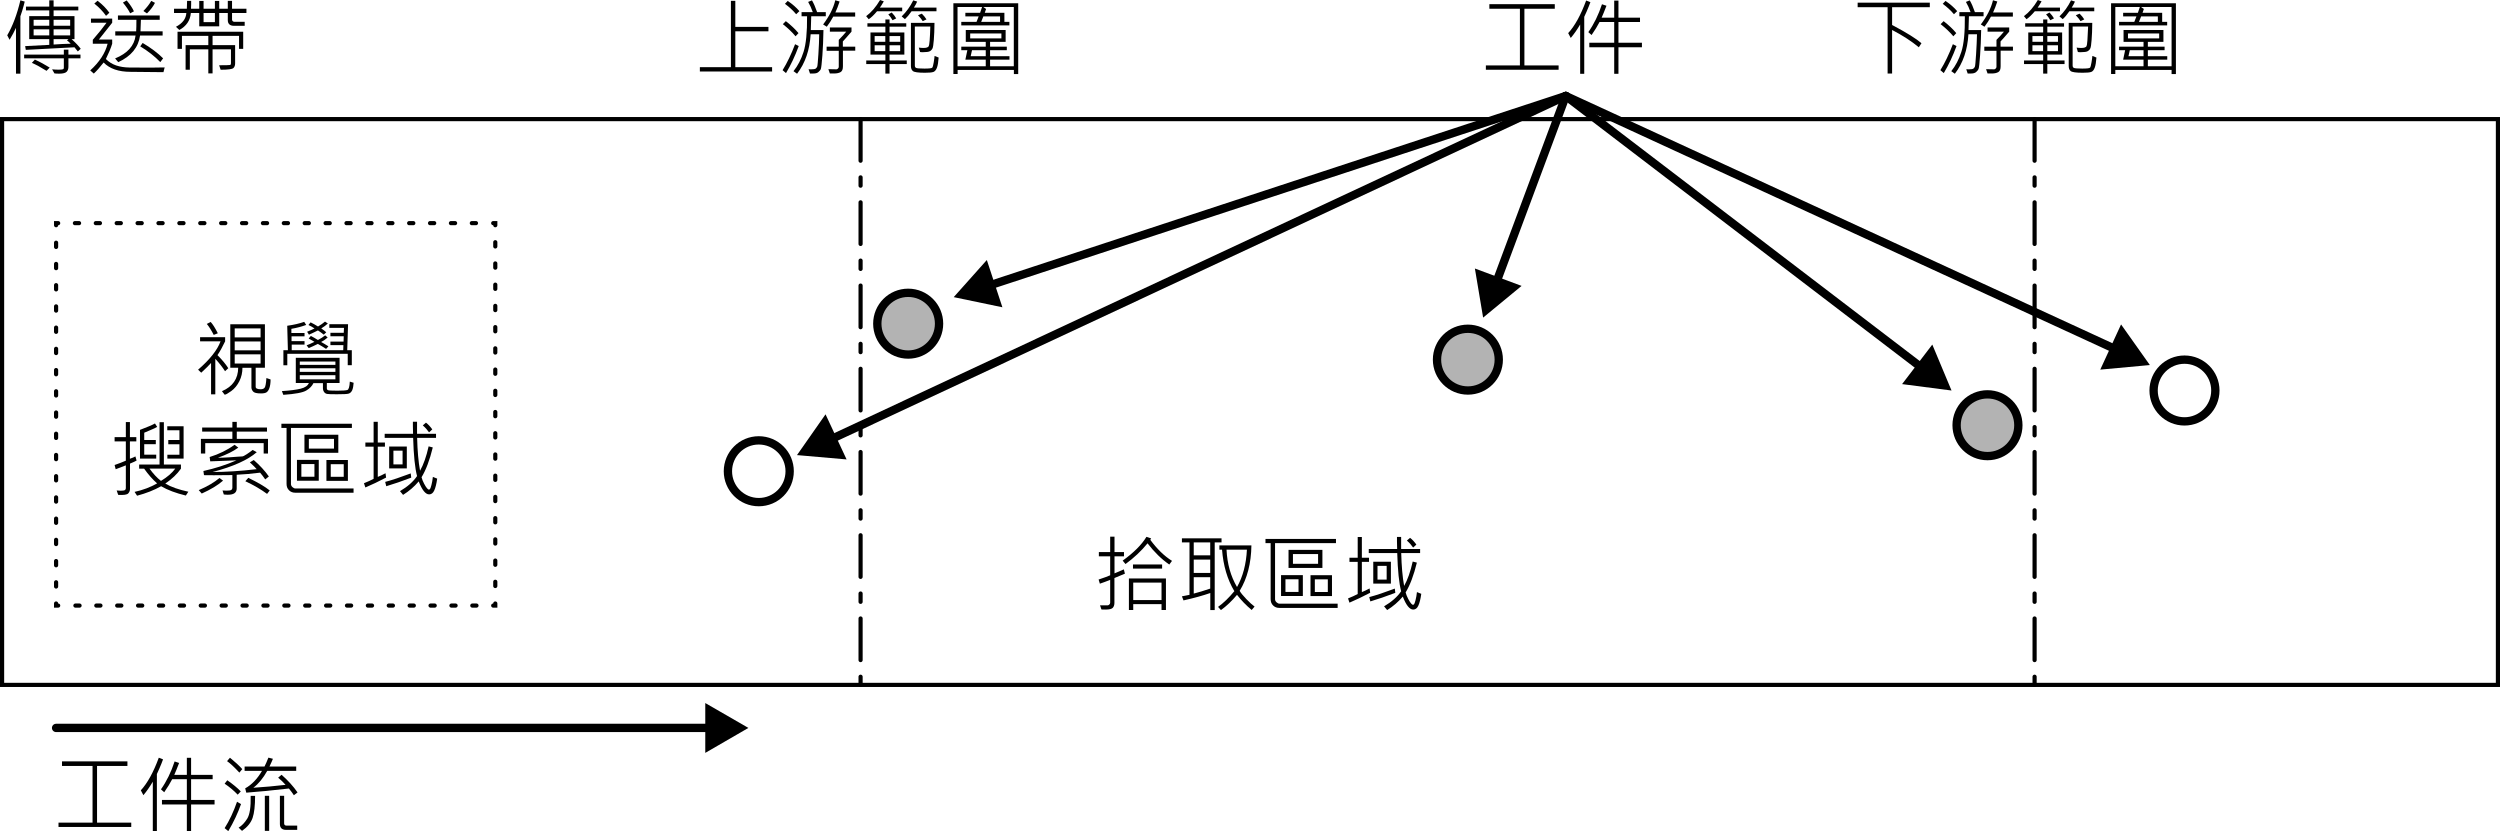 <?xml version="1.0" encoding="UTF-8"?>
<svg xmlns="http://www.w3.org/2000/svg" width="105.97mm" height="35.23mm" version="1.1" viewBox="0 0 300.38 99.86">
  <g id="_レイヤー_4" data-name="レイヤー 4">
    <rect x=".25" y="14.31" width="299.88" height="67.98" fill="none" stroke="#000" stroke-miterlimit="10" stroke-width=".5"/>
    <g>
      <polyline points="59.51 72.51 59.51 72.76 59.26 72.76" fill="none" stroke="#000" stroke-linecap="round" stroke-miterlimit="10" stroke-width=".5"/>
      <line x1="57.25" y1="72.76" x2="7.99" y2="72.76" fill="none" stroke="#000" stroke-dasharray="0 0 .5 2.01" stroke-linecap="round" stroke-miterlimit="10" stroke-width=".5"/>
      <polyline points="6.99 72.76 6.74 72.76 6.74 72.51" fill="none" stroke="#000" stroke-linecap="round" stroke-miterlimit="10" stroke-width=".5"/>
      <line x1="6.74" y1="70.47" x2="6.74" y2="28.08" fill="none" stroke="#000" stroke-dasharray="0 0 .51 2.04" stroke-linecap="round" stroke-miterlimit="10" stroke-width=".5"/>
      <polyline points="6.74 27.06 6.74 26.81 6.99 26.81" fill="none" stroke="#000" stroke-linecap="round" stroke-miterlimit="10" stroke-width=".5"/>
      <line x1="9" y1="26.81" x2="58.25" y2="26.81" fill="none" stroke="#000" stroke-dasharray="0 0 .5 2.01" stroke-linecap="round" stroke-miterlimit="10" stroke-width=".5"/>
      <polyline points="59.26 26.81 59.51 26.81 59.51 27.06" fill="none" stroke="#000" stroke-linecap="round" stroke-miterlimit="10" stroke-width=".5"/>
      <line x1="59.51" y1="29.1" x2="59.51" y2="71.49" fill="none" stroke="#000" stroke-dasharray="0 0 .51 2.04" stroke-linecap="round" stroke-miterlimit="10" stroke-width=".5"/>
    </g>
    <line x1="103.4" y1="14.31" x2="103.4" y2="82.28" fill="none" stroke="#000" stroke-dasharray="0 0 0 0 5 2 1 2" stroke-linecap="round" stroke-miterlimit="10" stroke-width=".5"/>
    <line x1="244.46" y1="14.31" x2="244.46" y2="82.28" fill="none" stroke="#000" stroke-dasharray="0 0 0 0 5 2 1 2" stroke-linecap="round" stroke-miterlimit="10" stroke-width=".5"/>
    <circle cx="91.17" cy="56.62" r="3.71" fill="none" stroke="#000" stroke-linecap="round" stroke-miterlimit="10"/>
    <circle cx="262.47" cy="46.92" r="3.71" fill="none" stroke="#000" stroke-linecap="round" stroke-miterlimit="10"/>
    <circle cx="109.12" cy="38.89" r="3.71" fill="#b3b3b3" stroke="#000" stroke-linecap="round" stroke-miterlimit="10"/>
    <circle cx="176.37" cy="43.21" r="3.71" fill="#b3b3b3" stroke="#000" stroke-linecap="round" stroke-miterlimit="10"/>
    <circle cx="238.8" cy="51.09" r="3.71" fill="#b3b3b3" stroke="#000" stroke-linecap="round" stroke-miterlimit="10"/>
  </g>
  <g id="_レイヤー_5" data-name="レイヤー 5">
    <g>
      <line x1="6.74" y1="87.46" x2="85.61" y2="87.46" fill="none" stroke="#000" stroke-linecap="round" stroke-miterlimit="10"/>
      <polygon points="84.74 90.46 89.92 87.46 84.74 84.47 84.74 90.46" fill="#000" stroke-width="0"/>
    </g>
    <g>
      <line x1="188.13" y1="11.53" x2="118.68" y2="34.36" fill="none" stroke="#000" stroke-linecap="round" stroke-miterlimit="10"/>
      <polygon points="118.57 31.24 114.59 35.7 120.44 36.92 118.57 31.24" fill="#000" stroke-width="0"/>
    </g>
    <g>
      <line x1="188.13" y1="11.53" x2="99.66" y2="52.86" fill="none" stroke="#000" stroke-linecap="round" stroke-miterlimit="10"/>
      <polygon points="99.19 49.78 95.76 54.68 101.72 55.2 99.19 49.78" fill="#000" stroke-width="0"/>
    </g>
    <g>
      <line x1="188.13" y1="11.53" x2="179.71" y2="34.12" fill="none" stroke="#000" stroke-linecap="round" stroke-miterlimit="10"/>
      <polygon points="177.21 32.26 178.2 38.16 182.82 34.35 177.21 32.26" fill="#000" stroke-width="0"/>
    </g>
    <g>
      <line x1="188.13" y1="11.53" x2="231.05" y2="44.3" fill="none" stroke="#000" stroke-linecap="round" stroke-miterlimit="10"/>
      <polygon points="228.54 46.15 234.48 46.92 232.17 41.4 228.54 46.15" fill="#000" stroke-width="0"/>
    </g>
    <g>
      <line x1="188.13" y1="11.53" x2="254.4" y2="42.06" fill="none" stroke="#000" stroke-linecap="round" stroke-miterlimit="10"/>
      <polygon points="252.35 44.41 258.31 43.86 254.85 38.98 252.35 44.41" fill="#000" stroke-width="0"/>
    </g>
  </g>
  <g id="_レイヤー_3" data-name="レイヤー 3">
    <g>
      <path d="M2.97.19c-.07.3-.17.68-.31,1.13l-.21.63v6.9h-.53V3.35c-.21.45-.46.92-.77,1.43l-.28-.54C1.52,3.13,2.05,1.73,2.45.04l.52.15ZM9.67,7.01h-1.45v1.01c0,.24-.06.44-.2.59s-.43.24-.91.24c-.23,0-.42-.01-.57-.03l-.28-.49c.3.03.56.04.79.04.28,0,.45-.02.52-.05s.1-.09.1-.16v-1.15H2.9v-.45h4.77v-.59h.55v.59h1.45v.45ZM9.7,5.86l-.35.32c-.1-.14-.23-.3-.4-.5l-5.85.31-.08-.45,2.9-.15v-.69h-2.41V1.94h2.41v-.69h-2.8v-.46h2.8V.04h.52v.75h2.97v.46h-2.97v.69h2.51v2.76h-.35c.49.44.85.82,1.1,1.16ZM5.97,8.12l-.38.39c-.65-.41-1.24-.73-1.76-.96l.36-.39c.6.27,1.19.59,1.78.96ZM5.92,3.09v-.71h-1.88v.71h1.88ZM5.92,4.25v-.73h-1.88v.73h1.88ZM8.43,3.09v-.71h-1.99v.71h1.99ZM8.43,4.25v-.73h-1.99v.73h1.99ZM8.49,5.25c-.16-.17-.3-.3-.44-.4l.18-.15h-1.79v.65c.66-.05,1.35-.08,2.05-.1Z" fill="#000" stroke-width="0"/>
      <path d="M19.78,8.11l-.14.56-3.95-.04c-1.43,0-2.51-.37-3.24-1.12-.44.56-.83,1.01-1.18,1.33l-.43-.38c1.11-1.01,1.81-2.08,2.09-3.21h-1.78v-.47c.66-.76,1.21-1.44,1.65-2.05h-1.87v-.5h2.55v.5c-.6.77-1.14,1.45-1.6,2.02h1.6v.5c-.16.53-.42,1.15-.76,1.84.35.35.76.61,1.23.77s.99.24,1.57.25,1.21.01,1.87.01c.76,0,1.56,0,2.4-.02ZM13.14,1.53l-.4.37c-.37-.53-.84-1.02-1.41-1.47l.39-.34c.58.44,1.05.92,1.42,1.44ZM19.54,4.27h-2.71c-.2,1.42-1.07,2.48-2.62,3.2l-.38-.45c1.49-.61,2.31-1.52,2.46-2.75h-2.44v-.51h2.51c.02-.28.03-.74.03-1.38h-2.22v-.52h5.02v.52h-2.26c0,.28-.02.74-.05,1.38h2.66v.51ZM16.09,1.36l-.45.24c-.17-.36-.46-.79-.87-1.29l.45-.26c.42.5.71.94.87,1.31ZM19.6,7.01l-.34.45c-.68-.7-1.48-1.33-2.41-1.89l.29-.41c.98.58,1.8,1.19,2.46,1.85ZM18.62.34c-.21.42-.52.84-.96,1.27l-.43-.29c.41-.42.73-.83.94-1.21l.45.23Z" fill="#000" stroke-width="0"/>
      <path d="M29.61,1.56h-1.73v.8c0,.07.03.13.08.18s.12.08.19.08h1.25v.48h-1.28c-.5,0-.75-.23-.75-.69v-.85h-1.03v1.6h-2.4v-1.6h-1.01c-.07.9-.54,1.58-1.38,2.04l-.41-.38c.79-.42,1.21-.97,1.25-1.66h-1.48v-.51h1.54l.03-.95h.49c0,.29,0,.61-.02.95h.99V.11h.52v.94h1.36V.11h.52v.94h1.03V.1h.51v.95h1.73v.51ZM29.22,5.87h-.5v-1.56h-3.18v1.11h2.71v2.19c0,.25-.07.44-.21.57s-.65.2-1.53.2l-.18-.54c.78,0,1.21-.01,1.3-.03s.12-.09.12-.2v-1.68h-2.21v2.89h-.51v-2.89h-2.22v2.45h-.51v-2.96h2.73v-1.11h-3.17v1.56h-.53v-2.06h7.89v2.06ZM25.82,2.66v-1.1h-1.36v1.1h1.36Z" fill="#000" stroke-width="0"/>
    </g>
    <g>
      <path d="M27.43,44.24l-.39.36c-.31-.48-.7-.98-1.17-1.49v4.27h-.51v-3.77c-.26.29-.65.68-1.18,1.17l-.38-.36c1.42-1.23,2.32-2.37,2.7-3.41h-2.46v-.5h3.01v.5c-.29.61-.59,1.17-.92,1.66.54.54.98,1.06,1.3,1.57ZM26.17,40.04l-.49.2c-.28-.55-.56-.99-.83-1.32l.46-.24c.25.27.54.72.86,1.36ZM32.51,45.6c0,.42-.05.76-.14,1.02-.09.26-.21.43-.35.52-.14.09-.37.13-.68.13-.5,0-.81-.08-.94-.24-.13-.16-.19-.32-.19-.48v-2.36h-1.08c0,.57-.12,1.11-.37,1.61-.25.5-.58.9-.98,1.19-.4.29-.66.43-.77.43h-.02l-.32-.42c1.29-.55,1.94-1.49,1.95-2.82h-.95v-5.22h4.16v5.22h-1.11v2.29c0,.2.2.3.61.3.22,0,.39-.07.48-.21s.16-.52.2-1.14l.49.17ZM31.31,40.54v-1.08h-3.11v1.08h3.11ZM31.31,42.09v-1.06h-3.11v1.06h3.11ZM31.31,43.68v-1.11h-3.11v1.11h3.11Z" fill="#000" stroke-width="0"/>
      <path d="M42.49,45.99c-.02.37-.08.67-.17.89-.1.22-.24.35-.42.41s-.66.08-1.41.08c-.64,0-1.04-.01-1.19-.04s-.27-.1-.36-.23c-.09-.13-.14-.29-.14-.46v-.61h-1.14c-.16.35-.45.65-.86.89-.41.25-1.33.42-2.76.52l-.17-.45c.98-.06,1.73-.16,2.26-.29s.85-.36.98-.68h-1.57v-3.03h5.26v3.03h-1.53v.64c0,.1.05.18.14.22.09.04.47.06,1.13.06.62,0,1.02-.03,1.19-.08s.27-.39.3-1.01l.46.14ZM42.27,43.88h-.49v-1.37h-7.26v1.38h-.47v-1.81h.54l-.08-2.94c.79-.11,1.47-.27,2.04-.47l.24.37c-.51.19-1.1.35-1.78.47v.5h1.58v.4h-1.56v.58h1.56v.41h-1.54v.68h6.19l.02-.61h-1.56v-.43h1.58l.02-.64h-1.6v-.41h1.6l.03-.6h-1.76v-.44h2.25l-.1,3.13h.55v1.8ZM40.3,43.84v-.4h-4.28v.4h4.28ZM40.3,44.68v-.43h-4.28v.43h4.28ZM40.3,45.58v-.5h-4.28v.5h4.28ZM39.46,41.61l-.28.31c-.33-.22-.66-.42-.99-.6-.44.22-.81.39-1.1.5l-.25-.33c.23-.08.54-.22.94-.42l-.69-.4.26-.31c.24.12.52.29.85.49.36-.19.65-.37.87-.56l.3.26c-.23.21-.5.39-.79.54.23.12.52.29.88.52ZM39.39,38.87c-.21.2-.48.4-.79.59.24.16.44.32.6.46l-.3.29c-.2-.17-.43-.34-.7-.51-.31.16-.67.33-1.08.51l-.22-.35c.46-.19.75-.32.89-.4-.28-.18-.52-.32-.73-.41l.26-.32c.32.16.62.33.89.5.34-.2.62-.4.84-.59l.34.23Z" fill="#000" stroke-width="0"/>
      <path d="M16.42,55.33c-.13.08-.4.21-.8.37v3.06c0,.19-.07.36-.21.52-.14.16-.54.22-1.21.18l-.18-.53c.17.02.33.03.49.03.26,0,.43-.03.5-.08.07-.05.11-.12.11-.22v-2.75l-1.22.47-.13-.51c.52-.18.97-.35,1.35-.52v-2.32h-1.35v-.51h1.35v-1.81h.49v1.81h.77v.51h-.77v2.09c.27-.09.49-.19.66-.28l.14.49ZM22.63,59.08l-.3.46c-1.2-.29-2.19-.66-2.97-1.12-.84.47-1.8.85-2.89,1.14l-.3-.46c1-.22,1.9-.56,2.71-1.02-.54-.47-1.06-1.06-1.56-1.77h-.6v-.5h2.45v-5.08h.52v5.08h2.05v.5c-.46.66-1.09,1.25-1.88,1.79.69.41,1.62.73,2.77.98ZM18.89,51.29c-.16.1-.44.23-.85.4-.41.17-.65.27-.71.3v.88h1.39v.5h-1.39v1.26h1.44v.47h-1.95v-3.45c.93-.35,1.53-.61,1.8-.77l.27.42ZM21.06,56.3h-3.1c.45.62.91,1.12,1.38,1.48.77-.46,1.34-.96,1.72-1.48ZM22.06,55.1h-1.95v-.46h1.45v-1.26h-1.34v-.51h1.34v-1.17h-1.46v-.48h1.96v3.88Z" fill="#000" stroke-width="0"/>
      <path d="M26.8,57.75c-.63.55-1.49,1.07-2.56,1.55l-.36-.41c1.05-.45,1.88-.94,2.49-1.46l.43.32ZM32.2,54.49h-.52v-1.25h-7.02v1.25h-.52v-1.76h3.78v-.87h-3.63v-.49h3.63v-.68h.53v.68h3.63v.49h-3.63v.87h3.75v1.76ZM32.3,57.25l-.43.35c-.22-.32-.43-.59-.62-.81-.99.13-1.93.21-2.81.25v1.65c0,.5-.34.75-1.03.75-.14,0-.31,0-.52-.03l-.15-.48c.18.01.33.02.47.02.32,0,.51-.03.59-.09.08-.06.12-.14.12-.25v-1.53c-.91.02-1.65.02-2.22.02-.47,0-.86,0-1.19-.01l-.07-.5c1.39-.31,2.72-.73,3.97-1.28l-3.15.12-.07-.52c1.13-.35,2.13-.84,2.99-1.47l.45.34c-.59.44-1.4.84-2.45,1.22.37,0,.81-.02,1.31-.05l1.09-.08c.23-.01.4-.02.51-.03.11,0,.29-.09.56-.27s.5-.34.71-.51l.49.27c-1.08.94-2.84,1.73-5.3,2.38,1.49,0,3.26-.1,5.29-.34-.14-.17-.41-.45-.82-.82l.47-.28c.72.63,1.33,1.29,1.81,1.97ZM32.41,58.93l-.32.41c-.75-.55-1.62-1.06-2.61-1.52l.35-.41c1.14.55,2,1.05,2.58,1.52Z" fill="#000" stroke-width="0"/>
      <path d="M42.48,59.2h-7c-.3,0-.55-.09-.75-.29-.2-.19-.3-.45-.3-.77v-6.72h-.62v-.51h8.47v.51h-7.32v6.74c0,.14.06.26.18.37s.24.16.35.16h6.99v.51ZM38.3,57.76h-2.62v-2.51h2.62v2.51ZM37.78,57.28v-1.52h-1.57v1.52h1.57ZM40.65,54.4h-4.07v-2.17h4.07v2.17ZM40.13,53.9v-1.17h-3.02v1.17h3.02ZM41.8,57.78h-2.58v-2.51h2.58v2.51ZM41.3,57.29v-1.52h-1.56v1.52h1.56Z" fill="#000" stroke-width="0"/>
      <path d="M46.39,57.38c-.89.47-1.72.86-2.49,1.19l-.17-.51c.46-.18.84-.36,1.16-.53v-3.86h-.99v-.5h.99v-2.49h.5v2.49h.86v.5h-.86v3.63c.25-.1.56-.24.93-.44l.07.52ZM52.53,57.5c-.09.65-.21,1.13-.36,1.44-.14.31-.35.46-.61.46-.43,0-.85-.52-1.25-1.56-.54.64-1.17,1.18-1.88,1.62l-.37-.45c.9-.53,1.59-1.13,2.05-1.81-.25-.95-.41-2.48-.47-4.59h-3.42v-.49h3.41c-.01-.3-.02-.6-.02-.9,0-.21,0-.39,0-.55h.5c0,.74,0,1.23,0,1.45h2.28v.49h-2.27c.04,1.55.15,2.87.35,3.95.41-.73.76-1.7,1.03-2.93l.5.13c-.37,1.52-.82,2.71-1.35,3.58.06.25.17.51.31.78s.26.45.35.55c.09.11.17.16.22.16s.1-.03.14-.08.1-.21.17-.48.13-.59.17-.97l.5.2ZM49.41,57.39c-1.1.42-2.1.76-3,1.03l-.13-.52c.83-.22,1.85-.56,3.07-1.02l.06.51ZM48.88,56.28h-2.12v-2.63h2.12v2.63ZM48.37,55.8v-1.65h-1.1v1.65h1.1ZM51.94,51.59l-.39.36c-.19-.28-.43-.56-.75-.84l.38-.33c.28.21.53.49.76.81Z" fill="#000" stroke-width="0"/>
    </g>
    <g>
      <path d="M15.77,99.36H7.03v-.52h4.09v-6.81h-3.67v-.55h7.86v.55h-3.65v6.81h4.11v.52Z" fill="#000" stroke-width="0"/>
      <path d="M19.59,91.24c-.11.31-.26.68-.45,1.12l-.29.64v6.85h-.49v-5.93c-.37.63-.75,1.17-1.13,1.62l-.31-.58c.8-.87,1.52-2.18,2.16-3.92l.51.2ZM25.78,96.66h-2.82v3.19h-.51v-3.19h-2.99v-.55h2.99v-2.49h-1.76c-.24.47-.56.99-.96,1.57l-.39-.35c.67-.95,1.22-2.07,1.64-3.35l.54.18c-.23.61-.43,1.09-.58,1.43h1.51v-2.05h.51v2.05h2.59v.52h-2.59v2.49h2.82v.55Z" fill="#000" stroke-width="0"/>
      <path d="M28.96,96.61c-.37,1.06-.88,2.15-1.53,3.25l-.44-.36c.57-.9,1.07-1.96,1.49-3.17l.48.28ZM28.93,95.09l-.37.39c-.45-.48-.98-.92-1.57-1.32l.32-.41c.67.47,1.21.91,1.62,1.34ZM29.11,92.41l-.35.42c-.6-.65-1.1-1.12-1.48-1.38l.35-.41c.59.48,1.09.93,1.48,1.37ZM30.65,95.62c0,1.19-.1,2.07-.3,2.65s-.62,1.1-1.27,1.56l-.41-.39c.38-.22.72-.58,1.03-1.07s.45-1.41.42-2.75h.53ZM35.75,95.21l-.44.34c-.16-.25-.36-.52-.6-.81-1.97.23-3.67.39-5.12.5l-.13-.52c.77-.42,1.45-1.12,2.02-2.1h-2.09v-.52h2.39c.13-.24.28-.6.47-1.07l.54.14c-.06.17-.2.48-.41.93h3.21v.52h-3.48c-.49.88-1.05,1.56-1.67,2.03,1.28-.08,2.57-.2,3.87-.35-.27-.31-.57-.6-.89-.86l.41-.35c.76.67,1.4,1.37,1.92,2.12ZM32.34,99.83h-.52v-4.21h.52v4.21ZM35.71,99.71h-1.33c-.5,0-.75-.24-.75-.71v-3.38h.51v3.31c0,.18.1.27.3.27h1.27v.51Z" fill="#000" stroke-width="0"/>
    </g>
    <g>
      <path d="M135.15,68.93c-.6.25-1.02.43-1.25.52v2.99c0,.25-.07.45-.2.59s-.42.21-.86.21c-.13,0-.3,0-.5-.01l-.17-.5h.93c.07,0,.14-.04.2-.11.06-.06.09-.13.09-.21v-2.74c-.42.17-.83.32-1.24.46l-.15-.5c.61-.2,1.07-.37,1.39-.51v-2.28h-1.36v-.51h1.36v-1.85h.52v1.85h1.14v.51h-1.14v2.05c.66-.28,1.04-.44,1.12-.48l.13.52ZM140.82,67.39l-.33.44c-.91-.63-1.79-1.48-2.61-2.55-.74.91-1.62,1.74-2.65,2.49l-.34-.41c1.31-.94,2.27-1.89,2.86-2.86l.56.19c-.04.08-.07.13-.1.17.81,1.1,1.68,1.95,2.61,2.53ZM140.09,73.29h-.53v-.7h-3.4v.7h-.52v-3.79h4.45v3.79ZM139.63,68.32h-3.5v-.5h3.5v.5ZM139.56,72.1v-2.1h-3.4v2.1h3.4Z" fill="#000" stroke-width="0"/>
      <path d="M146.77,65.17h-.82v8.13h-.53v-2.05c-.86.3-1.93.6-3.22.89l-.19-.49.91-.18v-6.3h-.91v-.49h4.76v.49ZM145.41,66.72v-1.55h-1.98v1.55h1.98ZM145.41,68.84v-1.6h-1.98v1.6h1.98ZM145.41,70.72v-1.37h-1.98v1.97c.55-.14,1.21-.34,1.98-.6ZM150.74,72.88l-.35.41c-.68-.57-1.26-1.17-1.76-1.82-.61.73-1.25,1.34-1.93,1.83l-.35-.38c.66-.47,1.31-1.1,1.96-1.89-.84-1.4-1.33-3.07-1.48-4.99h-.32v-.51h3.85c-.03,2.15-.5,3.97-1.41,5.46.12.23.39.56.79.98.4.42.74.72,1,.91ZM149.82,66.04h-2.45c.08,1.7.5,3.2,1.26,4.49.71-1.25,1.1-2.75,1.19-4.49Z" fill="#000" stroke-width="0"/>
      <path d="M160.72,73.04h-7c-.3,0-.55-.09-.75-.29-.2-.19-.3-.45-.3-.77v-6.72h-.62v-.51h8.47v.51h-7.32v6.74c0,.14.06.26.18.37s.24.16.35.16h6.99v.51ZM156.54,71.61h-2.62v-2.51h2.62v2.51ZM156.02,71.12v-1.52h-1.57v1.52h1.57ZM158.89,68.24h-4.07v-2.17h4.07v2.17ZM158.37,67.74v-1.17h-3.02v1.17h3.02ZM160.04,71.62h-2.58v-2.51h2.58v2.51ZM159.54,71.13v-1.52h-1.56v1.52h1.56Z" fill="#000" stroke-width="0"/>
      <path d="M164.63,71.22c-.89.47-1.72.86-2.49,1.19l-.17-.51c.46-.18.84-.36,1.16-.53v-3.86h-.99v-.5h.99v-2.49h.5v2.49h.86v.5h-.86v3.63c.25-.1.56-.24.93-.44l.07.52ZM170.77,71.34c-.09.65-.21,1.13-.36,1.44-.14.31-.35.46-.61.46-.43,0-.85-.52-1.25-1.56-.54.64-1.17,1.18-1.88,1.62l-.37-.45c.9-.53,1.59-1.13,2.05-1.81-.25-.95-.41-2.48-.47-4.59h-3.42v-.49h3.41c-.01-.3-.02-.6-.02-.9,0-.21,0-.39,0-.55h.5c0,.74,0,1.23,0,1.45h2.28v.49h-2.27c.04,1.55.15,2.87.35,3.95.41-.73.76-1.7,1.03-2.93l.5.13c-.37,1.52-.82,2.71-1.35,3.58.06.25.17.51.31.78s.26.45.35.55c.09.11.17.16.22.16s.1-.03.14-.08.1-.21.17-.48.13-.59.17-.97l.5.2ZM167.65,71.23c-1.1.42-2.1.76-3,1.03l-.13-.52c.83-.22,1.85-.56,3.07-1.02l.06.51ZM167.12,70.12h-2.12v-2.63h2.12v2.63ZM166.61,69.64v-1.65h-1.1v1.65h1.1ZM170.18,65.43l-.39.36c-.19-.28-.43-.56-.75-.84l.38-.33c.28.21.53.49.76.81Z" fill="#000" stroke-width="0"/>
    </g>
    <g>
      <path d="M92.77,8.59h-8.68v-.52h3.73V.1h.53v3.13h3.98v.53h-3.98v4.31h4.42v.52Z" fill="#000" stroke-width="0"/>
      <path d="M95.97,5.53c-.44,1.2-.95,2.28-1.53,3.25l-.41-.35c.55-.89,1.05-1.93,1.5-3.12l.44.22ZM95.94,3.98l-.35.38c-.4-.48-.91-.97-1.53-1.46l.36-.36c.63.49,1.13.97,1.52,1.44ZM96.05,1.34l-.39.37c-.37-.45-.83-.87-1.35-1.25l.34-.35c.57.39,1.04.8,1.4,1.23ZM99.22,1.95h-1.75c0,.27-.02.82-.05,1.66h1.52c-.02,1.12-.06,2.14-.13,3.06s-.13,1.45-.18,1.6-.16.27-.3.39-.34.17-.58.17c-.21,0-.35,0-.43,0l-.17-.51c.09,0,.2.01.32.01.28,0,.46-.03.54-.09s.14-.14.18-.24.08-.59.14-1.49.09-1.69.1-2.39h-1.03c-.11,1.88-.65,3.46-1.63,4.74l-.43-.31c.51-.63.92-1.41,1.21-2.32s.44-2.34.42-4.28h-.66v-.49h1.35c-.16-.46-.35-.87-.56-1.23l.46-.19c.21.36.42.84.62,1.42h1.04v.49ZM102.75,1.99h-2.63c-.22.42-.48.83-.78,1.22l-.44-.27c.75-1,1.24-1.97,1.46-2.91l.52.15c-.17.52-.34.96-.51,1.32h2.38v.49ZM102.77,6.09h-1.49v1.87c0,.36-.09.59-.28.7s-.45.17-.81.17h-.48l-.18-.52c.35.01.68.02.98.02.06,0,.12-.04.18-.1s.09-.13.09-.19v-1.94h-1.46v-.49h1.46v-.82c.36-.37.67-.7.9-.99h-1.97v-.5h2.6v.5c-.46.54-.81.93-1.04,1.18v.63h1.49v.49Z" fill="#000" stroke-width="0"/>
      <path d="M108.4,1.35h-3.02c-.37.44-.7.76-1,.96l-.31-.37c.61-.45,1.17-1.09,1.67-1.94l.45.16c-.22.39-.38.64-.47.75h2.68v.44ZM108.95,7.7h-2.07v1.14h-.5v-1.14h-2.3v-.44h2.3v-.7h-1.79v-2.66h1.79v-.7h-2.16v-.41h2.16v-.45h.5v.45h2.01v.41h-2.01v.7h1.78v2.66h-1.78v.7h2.07v.44ZM106.37,5.02v-.69h-1.28v.69h1.28ZM106.37,6.14v-.7h-1.28v.7h1.28ZM107.68,2.21l-.44.22c-.16-.29-.33-.52-.51-.7l.41-.23c.24.25.42.49.54.71ZM108.16,5.02v-.69h-1.28v.69h1.28ZM108.16,6.14v-.7h-1.28v.7h1.28ZM112.52,1.35h-2.99c-.29.42-.56.73-.8.95l-.39-.33c.56-.54,1.02-1.18,1.39-1.93l.47.15c-.11.25-.24.49-.39.72h2.71v.44ZM112.78,6.92c-.04.53-.1.93-.2,1.2s-.24.45-.42.52-.53.1-1.04.1c-.79,0-1.27-.07-1.43-.2s-.24-.33-.24-.6V2.75h2.83c0,.81-.04,1.49-.08,2.04s-.1.9-.16,1.03-.17.25-.31.33-.42.12-.82.12c-.12,0-.24,0-.36-.02l-.15-.53c.22.03.41.04.57.04.33,0,.54-.07.62-.21s.15-.93.19-2.36h-1.86v4.68c0,.14.05.24.15.29s.44.08,1.01.08.87-.04.93-.11.12-.29.18-.65.09-.61.1-.76l.48.19ZM111.32,2.33l-.45.21c-.12-.2-.31-.44-.57-.71l.46-.19c.23.23.42.46.56.69Z" fill="#000" stroke-width="0"/>
      <path d="M122.34,8.9h-.52v-.5h-6.76v.49h-.51V.39h7.79v8.51ZM121.81,7.96V.84h-3.67l.34.24-.16.46h2.36v1.09h.6v.42h-5.78v-.42h1.83l.26-.66h-1.6v-.43h1.77l.24-.7h-2.95v7.12h3.39v-.79h-2.45l.24-1.14h-.73v-.42h2.94v-.58h-2.4v-1.43h4.79v1.43h-1.87v.58h2.01v.42h-2.01v.72h2.33v.42h-2.33v.79h2.85ZM120.32,4.61v-.59h-3.75v.59h3.75ZM118.44,6.75v-.72h-1.65l-.16.72h1.81ZM120.16,2.63v-.66h-2.01l-.26.66h2.27Z" fill="#000" stroke-width="0"/>
    </g>
    <g>
      <path d="M187.27,8.38h-8.74v-.52h4.09V1.05h-3.67V.5h7.86v.55h-3.65v6.81h4.11v.52Z" fill="#000" stroke-width="0"/>
      <path d="M191.09.26c-.11.31-.26.68-.45,1.12l-.29.64v6.85h-.49V2.94c-.37.63-.75,1.17-1.13,1.62l-.31-.58c.8-.87,1.52-2.18,2.16-3.92l.51.2ZM197.28,5.68h-2.82v3.19h-.51v-3.19h-2.99v-.55h2.99v-2.49h-1.76c-.24.47-.56.99-.96,1.57l-.39-.35c.67-.95,1.22-2.07,1.64-3.35l.54.18c-.23.61-.43,1.09-.58,1.43h1.51V.07h.51v2.05h2.59v.52h-2.59v2.49h2.82v.55Z" fill="#000" stroke-width="0"/>
    </g>
    <g>
      <path d="M231.87.86h-4.53v2.14c1.74.92,2.92,1.66,3.53,2.19l-.32.49c-.85-.71-1.92-1.41-3.21-2.08v5.23h-.54V.86h-3.6V.32h8.67v.54Z" fill="#000" stroke-width="0"/>
      <path d="M235.08,5.53c-.44,1.2-.95,2.28-1.53,3.25l-.41-.35c.55-.89,1.05-1.93,1.5-3.12l.44.22ZM235.05,3.98l-.35.38c-.4-.48-.91-.97-1.53-1.46l.36-.36c.63.49,1.13.97,1.52,1.44ZM235.16,1.34l-.39.37c-.37-.45-.83-.87-1.35-1.25l.34-.35c.57.39,1.04.8,1.4,1.23ZM238.32,1.95h-1.75c0,.27-.02.82-.05,1.66h1.52c-.02,1.12-.06,2.14-.13,3.06s-.12,1.45-.18,1.6-.16.27-.3.39c-.14.11-.34.17-.58.17-.21,0-.35,0-.43,0l-.17-.51c.09,0,.2.01.32.01.28,0,.46-.03.54-.09s.14-.14.18-.24c.04-.1.08-.59.14-1.49.06-.9.09-1.69.11-2.39h-1.03c-.11,1.88-.65,3.46-1.63,4.74l-.43-.31c.51-.63.92-1.41,1.21-2.32.3-.91.44-2.34.42-4.28h-.66v-.49h1.35c-.16-.46-.35-.87-.56-1.23l.46-.19c.21.36.42.84.62,1.42h1.04v.49ZM241.85,1.99h-2.63c-.22.42-.48.83-.78,1.22l-.44-.27c.75-1,1.24-1.97,1.46-2.91l.52.15c-.17.52-.34.96-.51,1.32h2.38v.49ZM241.87,6.09h-1.49v1.87c0,.36-.09.59-.28.7s-.45.17-.81.17h-.48l-.18-.52c.35.01.68.02.98.02.06,0,.12-.04.18-.1.06-.07.09-.13.09-.19v-1.94h-1.46v-.49h1.46v-.82c.36-.37.67-.7.9-.99h-1.97v-.5h2.6v.5c-.46.54-.81.93-1.04,1.18v.63h1.49v.49Z" fill="#000" stroke-width="0"/>
      <path d="M247.51,1.35h-3.02c-.37.44-.71.76-1,.96l-.31-.37c.61-.45,1.17-1.09,1.67-1.94l.45.16c-.22.39-.38.64-.47.75h2.68v.44ZM248.06,7.7h-2.07v1.14h-.5v-1.14h-2.3v-.44h2.3v-.7h-1.79v-2.66h1.79v-.7h-2.16v-.41h2.16v-.45h.5v.45h2.01v.41h-2.01v.7h1.78v2.66h-1.78v.7h2.07v.44ZM245.48,5.02v-.69h-1.28v.69h1.28ZM245.48,6.14v-.7h-1.28v.7h1.28ZM246.79,2.21l-.44.22c-.16-.29-.33-.52-.51-.7l.41-.23c.24.25.42.49.54.71ZM247.27,5.02v-.69h-1.28v.69h1.28ZM247.27,6.14v-.7h-1.28v.7h1.28ZM251.63,1.35h-2.99c-.29.42-.55.73-.8.95l-.39-.33c.56-.54,1.02-1.18,1.39-1.93l.47.15c-.11.25-.24.49-.39.72h2.71v.44ZM251.89,6.92c-.04.53-.1.93-.2,1.2-.1.27-.23.45-.42.52s-.53.1-1.04.1c-.79,0-1.27-.07-1.43-.2-.16-.13-.24-.33-.24-.6V2.75h2.83c0,.81-.04,1.49-.08,2.04s-.09.9-.16,1.03c-.06.14-.17.25-.31.33-.14.08-.42.12-.82.12-.12,0-.24,0-.36-.02l-.15-.53c.22.03.41.04.57.04.33,0,.54-.07.62-.21s.14-.93.19-2.36h-1.86v4.68c0,.14.05.24.15.29.1.05.44.08,1.01.08s.87-.04.93-.11c.06-.07.12-.29.18-.65s.09-.61.1-.76l.48.19ZM250.43,2.33l-.45.21c-.12-.2-.31-.44-.57-.71l.46-.19c.23.23.42.46.56.69Z" fill="#000" stroke-width="0"/>
      <path d="M261.44,8.9h-.52v-.5h-6.76v.49h-.51V.39h7.79v8.51ZM260.92,7.96V.84h-3.67l.34.24-.16.46h2.36v1.09h.6v.42h-5.78v-.42h1.83l.26-.66h-1.6v-.43h1.77l.24-.7h-2.95v7.12h3.39v-.79h-2.45l.24-1.14h-.73v-.42h2.94v-.58h-2.4v-1.43h4.79v1.43h-1.87v.58h2.01v.42h-2.01v.72h2.33v.42h-2.33v.79h2.85ZM259.43,4.61v-.59h-3.75v.59h3.75ZM257.55,6.75v-.72h-1.65l-.16.72h1.81ZM259.27,2.63v-.66h-2.01l-.26.66h2.27Z" fill="#000" stroke-width="0"/>
    </g>
  </g>
</svg>